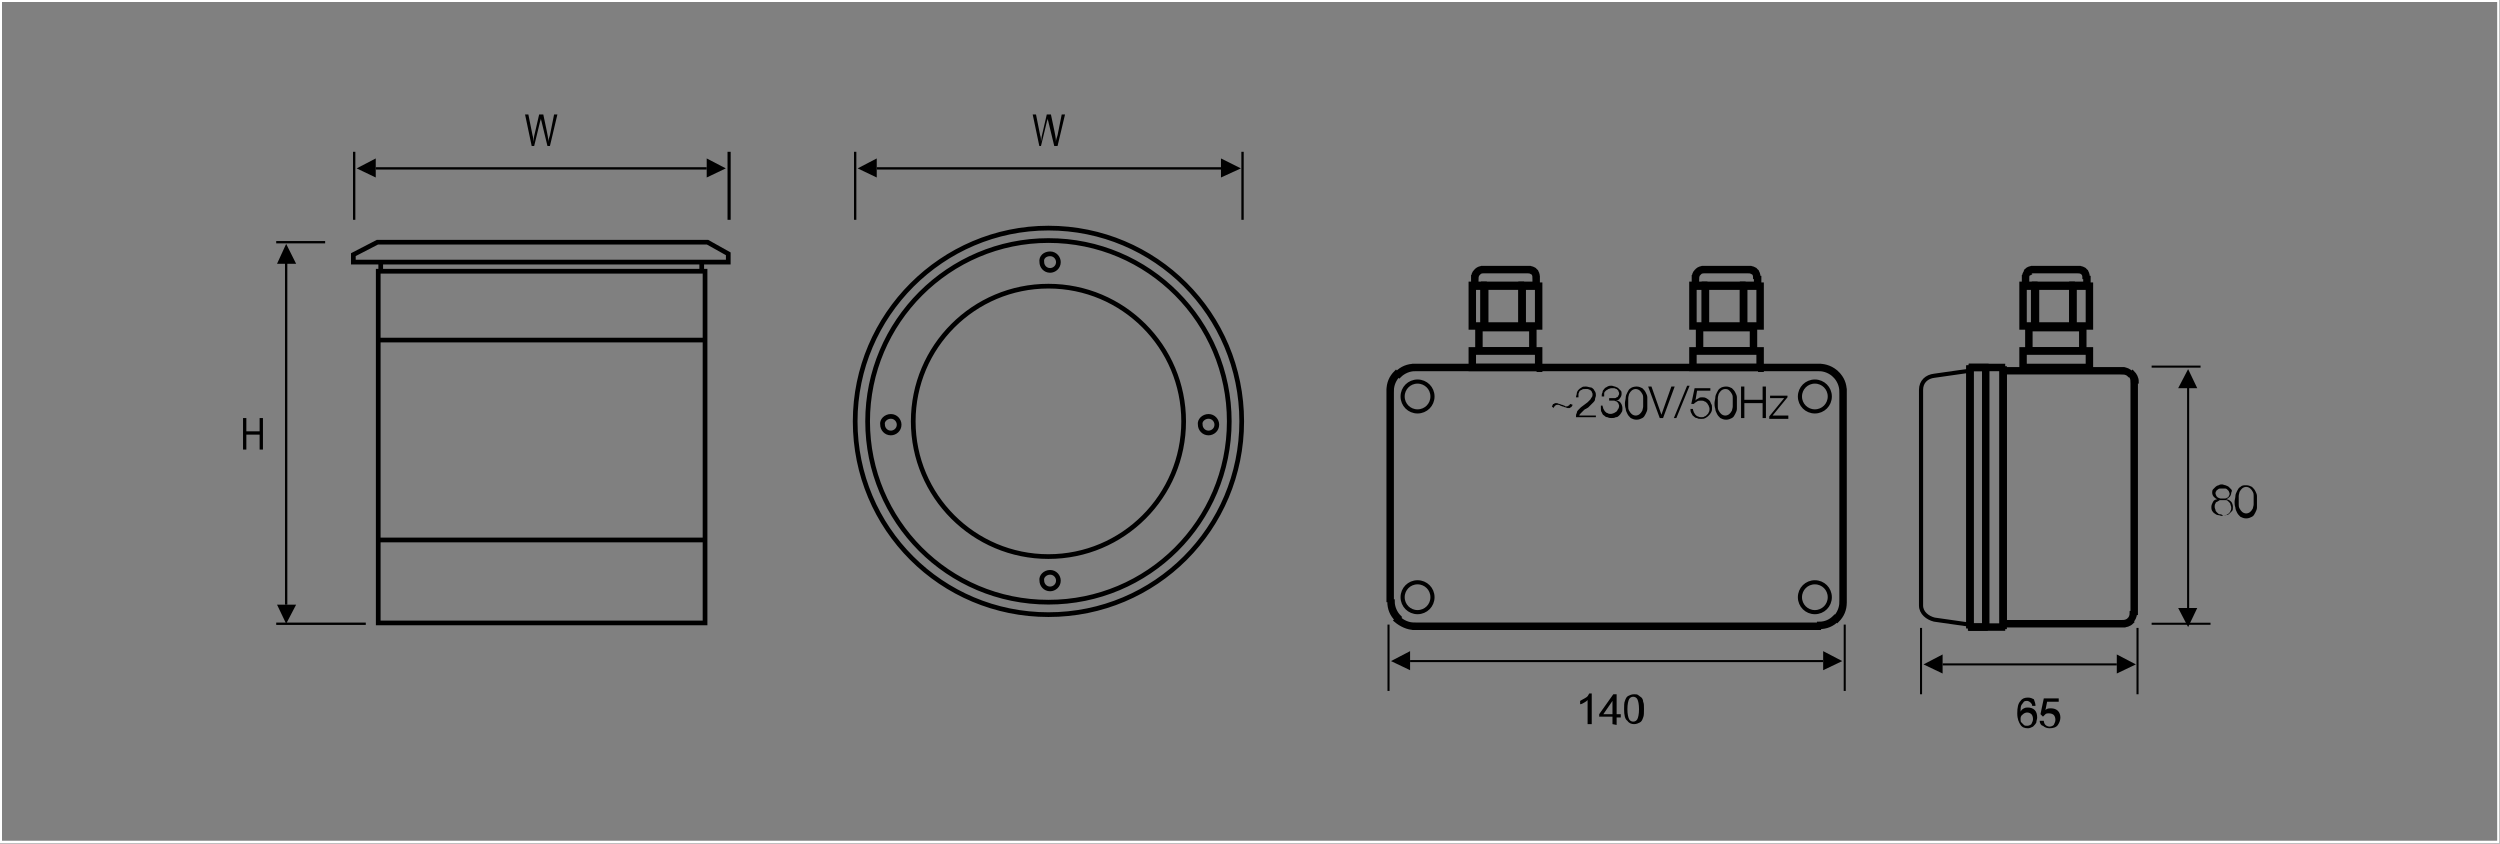 <?xml version="1.0" encoding="utf-8"?>
<!-- Generator: Adobe Illustrator 27.3.1, SVG Export Plug-In . SVG Version: 6.00 Build 0)  -->
<svg version="1.1" id="Warstwa_1" xmlns="http://www.w3.org/2000/svg" xmlns:xlink="http://www.w3.org/1999/xlink" x="0px" y="0px"
	 viewBox="0 0 301.4 101.7" style="enable-background:new 0 0 301.4 101.7;" xml:space="preserve">
<rect x="0" y="0" width="301.4" height="101.7" fill="#808080" stroke="none"/>
<style type="text/css">
	.st0{fill:none;stroke:#FFFFFF;stroke-width:0.283;stroke-miterlimit:22.926;}
	.st1{fill:none;stroke:#000000;stroke-width:0.567;stroke-miterlimit:22.926;}
	.st2{fill:none;stroke:#000000;stroke-width:0.283;stroke-miterlimit:22.926;}
	.st3{fill-rule:evenodd;clip-rule:evenodd;}
	.st4{fill:none;stroke:#000000;stroke-width:0.283;stroke-miterlimit:22.926;}
	.st5{fill:none;stroke:#000000;stroke-width:0.379;stroke-miterlimit:22.926;}
	.st6{fill:none;stroke:#000000;stroke-width:0.567;stroke-miterlimit:22.926;}
	.st7{fill:none;stroke:#000000;stroke-width:0.249;stroke-miterlimit:22.926;}
	.st8{stroke:#000000;stroke-width:0.498;stroke-miterlimit:22.926;}
	.st9{fill:none;stroke:#000000;stroke-width:0.498;stroke-miterlimit:10;}
	.st10{stroke:#000000;stroke-width:0.498;stroke-miterlimit:10;}
</style>
<g>
	<polygon class="st0" points="0.1,0.1 301.2,0.1 301.2,101.5 0.1,101.5 	"/>
	<path class="st1" d="M126.4,27.5c12.9,0,23.3,10.4,23.3,23.3s-10.4,23.3-23.3,23.3s-23.3-10.4-23.3-23.3
		C103.1,38,113.6,27.5,126.4,27.5L126.4,27.5L126.4,27.5z M126.4,29c12.1,0,21.8,9.8,21.8,21.8c0,12.1-9.8,21.8-21.8,21.8
		c-12.1,0-21.8-9.8-21.8-21.8C104.6,38.8,114.4,29,126.4,29L126.4,29L126.4,29z M126.4,34.5c9,0,16.3,7.3,16.3,16.3
		s-7.3,16.3-16.3,16.3s-16.3-7.3-16.3-16.3C110.1,41.8,117.4,34.5,126.4,34.5L126.4,34.5L126.4,34.5z M126.6,30.6c0.6,0,1,0.5,1,1
		c0,0.6-0.5,1-1,1c-0.6,0-1-0.5-1-1C125.5,31,126,30.6,126.6,30.6L126.6,30.6L126.6,30.6z M126.6,69c0.6,0,1,0.5,1,1
		c0,0.6-0.5,1-1,1c-0.6,0-1-0.5-1-1C125.5,69.5,126,69,126.6,69L126.6,69L126.6,69z M145.7,50.2c0.6,0,1,0.5,1,1c0,0.6-0.5,1-1,1
		c-0.6,0-1-0.5-1-1C144.6,50.7,145.1,50.2,145.7,50.2L145.7,50.2L145.7,50.2z M107.4,50.2c0.6,0,1,0.5,1,1c0,0.6-0.5,1-1,1
		c-0.6,0-1-0.5-1-1C106.3,50.7,106.8,50.2,107.4,50.2L107.4,50.2L107.4,50.2z"/>
	<path class="st2" d="M39.2,29.2h-5.9 M44.1,75.2H33.3 M34.5,31.7v41.2"/>
	<polygon class="st3" points="34.5,29.4 35.7,31.8 33.4,31.8 34.5,29.4 	"/>
	<polygon class="st3" points="34.5,75.2 35.7,72.9 33.4,72.9 34.5,75.2 	"/>
	<polygon points="29.3,54.2 29.3,50.4 29.7,50.4 29.7,52 31.3,52 31.3,50.4 31.7,50.4 31.7,54.2 31.3,54.2 31.3,52.4 29.7,52.4 
		29.7,54.2 29.3,54.2 	"/>
	<path class="st4" d="M85.2,20.3H45.3 M42.7,26.5v-8.2"/>
	<polygon class="st3" points="87.5,20.3 85.2,21.4 85.2,19.1 87.5,20.3 	"/>
	<polygon class="st3" points="43,20.3 45.3,21.4 45.3,19.1 43,20.3 	"/>
	<line class="st5" x1="87.9" y1="26.5" x2="87.9" y2="18.3"/>
	<path d="M64.1,17.6l-0.8-3.8h0.4l0.5,2.5c0.1,0.3,0.1,0.5,0.1,0.8l0.1-0.7l0.6-2.6h0.5l0.4,1.9c0.1,0.5,0.2,0.9,0.2,1.4
		c0-0.2,0.1-0.5,0.2-0.8l0.5-2.5h0.4l-0.9,3.8H66l-0.7-2.9l-0.1-0.4c0,0.2-0.1,0.3-0.1,0.4l-0.7,2.9L64.1,17.6L64.1,17.6L64.1,17.6z
		"/>
	<path class="st6" d="M45.5,29.2h39.8l2.5,1.4v1H42.6v-0.9L45.5,29.2L45.5,29.2L45.5,29.2z M45.9,31.6h38.7v1.1H45.9V31.6L45.9,31.6
		z M45.6,32.7H85v42.4H45.6V32.7L45.6,32.7z M45.7,65.1H85 M45.7,41H85"/>
	<path class="st4" d="M147.3,20.3h-41.6 M103.1,26.5v-8.2"/>
	<polygon class="st3" points="149.6,20.3 147.2,21.4 147.2,19.1 149.6,20.3 	"/>
	<polygon class="st3" points="103.4,20.3 105.7,21.4 105.7,19.1 103.4,20.3 	"/>
	<line class="st4" x1="149.8" y1="26.5" x2="149.8" y2="18.3"/>
	<path d="M125.3,17.6l-0.8-3.8h0.4l0.5,2.5c0.1,0.3,0.1,0.5,0.1,0.8l0.1-0.7l0.6-2.6h0.5l0.4,1.9c0.1,0.5,0.2,0.9,0.2,1.4
		c0-0.2,0.1-0.5,0.2-0.8l0.5-2.5h0.4l-0.9,3.8h-0.4l-0.7-2.9l-0.1-0.4c0,0.2-0.1,0.3-0.1,0.4l-0.7,2.9L125.3,17.6L125.3,17.6
		L125.3,17.6z"/>
	<path class="st7" d="M263.8,45.4v29.1 M266.5,75.2h-7.1 M265.3,44.2h-5.9"/>
	<polygon class="st3" points="263.8,44.5 264.9,46.8 262.6,46.8 263.8,44.5 	"/>
	<polygon class="st3" points="263.8,75.6 264.9,73.3 262.6,73.3 263.8,75.6 	"/>
	<path class="st7" d="M219.8,79.7H170 M167.4,83.3v-8"/>
	<polygon class="st3" points="222.1,79.7 219.8,80.8 219.8,78.5 222.1,79.7 	"/>
	<polygon class="st3" points="167.7,79.7 170,80.8 170,78.5 167.7,79.7 	"/>
	<path class="st7" d="M222.4,83.3v-8 M255.2,80.1h-21 M231.6,83.7v-8"/>
	<polygon class="st3" points="257.5,80.1 255.2,81.2 255.2,78.9 257.5,80.1 	"/>
	<polygon class="st3" points="231.9,80.1 234.2,81.2 234.2,78.9 231.9,80.1 	"/>
	<line class="st7" x1="257.7" y1="83.7" x2="257.7" y2="75.7"/>
	<path class="st8" d="M177.3,42.3v-0.2h0.2v0.2H177.3L177.3,42.3z M177.3,44.4v-2.1h0.4v2.1H177.3L177.3,44.4z M177.5,44.5h-0.2
		v-0.2h0.2V44.5L177.5,44.5z M185.5,44.5h-8.1v-0.4h8.1V44.5L185.5,44.5z M185.7,44.4v0.2h-0.2v-0.2H185.7L185.7,44.4z M185.7,42.3
		v2.1h-0.4v-2.1H185.7L185.7,42.3z M185.5,42.1h0.2v0.2h-0.2V42.1L185.5,42.1z M177.5,42.1h8.1v0.4h-8.1V42.1L177.5,42.1z"/>
	<path class="st8" d="M178,32.6c0.2-0.2,0.5-0.3,0.8-0.3v0.4c-0.2,0-0.4,0.1-0.6,0.2L178,32.6L178,32.6z M178.2,32.9L178.2,32.9
		l-0.1-0.1L178.2,32.9L178.2,32.9z M177.6,33.5c0-0.3,0.1-0.6,0.3-0.8l0.3,0.3c-0.1,0.1-0.2,0.3-0.2,0.6h-0.4V33.5z M177.6,34.4v-1
		h0.4v1H177.6L177.6,34.4z M177.8,34.6h-0.2v-0.2h0.2V34.6L177.8,34.6z M185.2,34.6h-7.4v-0.4h7.4V34.6L185.2,34.6z M185.4,34.4v0.2
		h-0.2v-0.2H185.4L185.4,34.4z M185.4,33.5v1H185v-1H185.4L185.4,33.5z M185.1,32.6c0.2,0.2,0.3,0.5,0.3,0.8H185
		c0-0.2-0.1-0.4-0.2-0.6L185.1,32.6L185.1,32.6z M185.1,32.6L185.1,32.6l-0.1,0.1L185.1,32.6L185.1,32.6z M184.3,32.3
		c0.3,0,0.6,0.1,0.8,0.3l-0.3,0.3c-0.2-0.1-0.3-0.2-0.6-0.2v-0.4H184.3z M178.8,32.3h5.5v0.4h-5.5V32.3L178.8,32.3z"/>
	<path class="st8" d="M178.1,39.5v-0.2h0.2v0.2H178.1L178.1,39.5z M178.1,42.3v-2.8h0.4v2.8H178.1L178.1,42.3z M178.3,42.5h-0.2
		v-0.2h0.2V42.5L178.3,42.5z M184.8,42.5h-6.5v-0.4h6.5V42.5L184.8,42.5z M185,42.3v0.2h-0.2v-0.2H185L185,42.3z M185,39.5v2.8h-0.4
		v-2.8H185L185,39.5z M184.8,39.3h0.2v0.2h-0.2V39.3L184.8,39.3z M178.3,39.3h6.5v0.4h-6.5V39.3L178.3,39.3z"/>
	<path class="st8" d="M183.3,34.4v-0.2h0.2v0.2H183.3L183.3,34.4z M183.3,39.3v-4.9h0.4v4.9H183.3L183.3,39.3z M183.5,39.5h-0.2
		v-0.2h0.2V39.5L183.5,39.5z M185.5,39.5h-2v-0.4h2V39.5L185.5,39.5z M185.7,39.3v0.2h-0.2v-0.2H185.7L185.7,39.3z M185.7,34.4v4.9
		h-0.4v-4.9H185.7L185.7,34.4z M185.5,34.3h0.2v0.2h-0.2V34.3L185.5,34.3z M183.5,34.3h2v0.4h-2V34.3L183.5,34.3z"/>
	<path class="st8" d="M177.3,34.4v-0.2h0.2v0.2H177.3L177.3,34.4z M177.3,39.3v-4.9h0.4v4.9H177.3L177.3,39.3z M177.5,39.5h-0.2
		v-0.2h0.2V39.5L177.5,39.5z M178.9,39.5h-1.4v-0.4h1.4V39.5L178.9,39.5z M179.1,39.3v0.2h-0.2v-0.2H179.1L179.1,39.3z M179.1,34.4
		v4.9h-0.4v-4.9H179.1L179.1,34.4z M178.9,34.3h0.2v0.2h-0.2V34.3L178.9,34.3z M177.5,34.3h1.4v0.4h-1.4V34.3L177.5,34.3z"/>
	<path class="st8" d="M178.8,34.4v-0.2h0.2v0.2H178.8L178.8,34.4z M178.8,39.3v-4.9h0.4v4.9H178.8L178.8,39.3z M179,39.5h-0.2v-0.2
		h0.2V39.5L179,39.5z M183.5,39.5H179v-0.4h4.5V39.5L183.5,39.5z M183.7,39.3v0.2h-0.2v-0.2H183.7L183.7,39.3z M183.7,34.4v4.9h-0.4
		v-4.9H183.7L183.7,34.4z M183.5,34.3h0.2v0.2h-0.2V34.3L183.5,34.3z M179,34.3h4.5v0.4H179V34.3L179,34.3z"/>
	<path class="st8" d="M168.4,45c0.6-0.6,1.3-0.9,2.2-0.9v0.4c-0.7,0-1.4,0.3-1.9,0.8L168.4,45L168.4,45z M167.4,47.1
		c0-0.9,0.3-1.6,0.9-2.2l0.3,0.3c-0.5,0.5-0.8,1.2-0.8,1.9L167.4,47.1L167.4,47.1z M167.4,72.6V47.1h0.4v25.4h-0.4V72.6z
		 M168.4,74.7c-0.6-0.6-0.9-1.3-0.9-2.2h0.4c0,0.7,0.3,1.4,0.8,1.9L168.4,74.7L168.4,74.7z M170.5,75.7c-0.8,0-1.6-0.4-2.2-0.9
		l0.3-0.3c0.5,0.5,1.2,0.8,1.9,0.8L170.5,75.7L170.5,75.7z M219.3,75.7h-48.8v-0.4h48.8V75.7L219.3,75.7z M221.5,74.7
		c-0.6,0.6-1.3,0.9-2.2,0.9v-0.4c0.8,0,1.4-0.3,1.9-0.8L221.5,74.7L221.5,74.7z M222.4,72.6c0,0.9-0.3,1.6-0.9,2.2l-0.3-0.3
		c0.5-0.5,0.8-1.2,0.8-1.9L222.4,72.6L222.4,72.6z M222.4,47.1v25.4H222V47.1H222.4L222.4,47.1z M221.5,45c0.6,0.6,0.9,1.3,0.9,2.2
		H222c0-0.7-0.3-1.4-0.8-1.9L221.5,45L221.5,45z M219.3,44.1c0.8,0,1.6,0.3,2.2,0.9l-0.3,0.3c-0.5-0.5-1.2-0.8-1.9-0.8L219.3,44.1
		L219.3,44.1z M170.5,44.1h48.8v0.4h-48.8V44.1L170.5,44.1z"/>
	<path class="st8" d="M203.9,42.3v-0.2h0.2v0.2H203.9L203.9,42.3z M203.9,44.4v-2.1h0.4v2.1H203.9L203.9,44.4z M204.1,44.5h-0.2
		v-0.2h0.2V44.5L204.1,44.5z M212.2,44.5h-8.1v-0.4h8.1V44.5L212.2,44.5z M212.4,44.4v0.2h-0.2v-0.2H212.4L212.4,44.4z M212.4,42.3
		v2.1H212v-2.1H212.4L212.4,42.3z M212.2,42.1h0.2v0.2h-0.2V42.1L212.2,42.1z M204.1,42.1h8.1v0.4h-8.1V42.1L204.1,42.1z"/>
	<path class="st8" d="M204.6,32.6c0.2-0.2,0.5-0.3,0.8-0.3v0.4c-0.2,0-0.4,0.1-0.6,0.2L204.6,32.6L204.6,32.6z M204.9,32.9
		L204.9,32.9l-0.1-0.1L204.9,32.9L204.9,32.9z M204.2,33.5c0-0.3,0.1-0.6,0.3-0.8l0.3,0.3c-0.1,0.1-0.2,0.3-0.2,0.6h-0.4V33.5z
		 M204.2,34.4v-1h0.4v1H204.2L204.2,34.4z M204.4,34.6h-0.2v-0.2h0.2V34.6L204.4,34.6z M211.9,34.6h-7.4v-0.4h7.4V34.6L211.9,34.6z
		 M212.1,34.4v0.2h-0.2v-0.2H212.1L212.1,34.4z M212.1,33.5v1h-0.4v-1H212.1L212.1,33.5z M211.7,32.6c0.2,0.2,0.3,0.5,0.3,0.8h-0.4
		c0-0.2-0.1-0.4-0.2-0.6L211.7,32.6L211.7,32.6z M210.9,32.3c0.3,0,0.6,0.1,0.8,0.3l-0.3,0.3c-0.2-0.1-0.3-0.2-0.6-0.2v-0.4H210.9z
		 M205.4,32.3h5.5v0.4h-5.5V32.3L205.4,32.3z"/>
	<path class="st8" d="M204.7,39.5v-0.2h0.2v0.2H204.7L204.7,39.5z M204.7,42.3v-2.8h0.4v2.8H204.7L204.7,42.3z M204.9,42.5h-0.2
		v-0.2h0.2V42.5L204.9,42.5z M211.4,42.5h-6.5v-0.4h6.5V42.5L211.4,42.5z M211.6,42.3v0.2h-0.2v-0.2H211.6L211.6,42.3z M211.6,39.5
		v2.8h-0.4v-2.8H211.6L211.6,39.5z M211.4,39.3h0.2v0.2h-0.2V39.3L211.4,39.3z M204.9,39.3h6.5v0.4h-6.5V39.3L204.9,39.3z"/>
	<path class="st8" d="M210,34.4v-0.2h0.2v0.2H210L210,34.4z M210,39.3v-4.9h0.4v4.9H210L210,39.3z M210.2,39.5H210v-0.2h0.2V39.5
		L210.2,39.5z M212.2,39.5h-2v-0.4h2V39.5L212.2,39.5z M212.4,39.3v0.2h-0.2v-0.2H212.4L212.4,39.3z M212.4,34.4v4.9H212v-4.9H212.4
		L212.4,34.4z M212.2,34.3h0.2v0.2h-0.2V34.3L212.2,34.3z M210.2,34.3h2v0.4h-2V34.3L210.2,34.3z"/>
	<path class="st8" d="M203.9,34.4v-0.2h0.2v0.2H203.9L203.9,34.4z M203.9,39.3v-4.9h0.4v4.9H203.9L203.9,39.3z M204.1,39.5h-0.2
		v-0.2h0.2V39.5L204.1,39.5z M205.6,39.5h-1.4v-0.4h1.4V39.5L205.6,39.5z M205.8,39.3v0.2h-0.2v-0.2H205.8L205.8,39.3z M205.8,34.4
		v4.9h-0.4v-4.9H205.8L205.8,34.4z M205.6,34.3h0.2v0.2h-0.2V34.3L205.6,34.3z M204.1,34.3h1.4v0.4h-1.4V34.3L204.1,34.3z"/>
	<path class="st8" d="M205.4,34.4v-0.2h0.2v0.2H205.4L205.4,34.4z M205.4,39.3v-4.9h0.4v4.9H205.4L205.4,39.3z M205.6,39.5h-0.2
		v-0.2h0.2V39.5L205.6,39.5z M210.2,39.5h-4.5v-0.4h4.5V39.5L210.2,39.5z M210.4,39.3v0.2h-0.2v-0.2H210.4L210.4,39.3z M210.4,34.4
		v4.9H210v-4.9H210.4L210.4,34.4z M210.2,34.3h0.2v0.2h-0.2V34.3L210.2,34.3z M205.6,34.3h4.5v0.4h-4.5V34.3L205.6,34.3z"/>
	<path class="st9" d="M170.9,73.8c1,0,1.8-0.8,1.8-1.8s-0.8-1.8-1.8-1.8s-1.8,0.8-1.8,1.8C169.1,73,169.9,73.8,170.9,73.8
		L170.9,73.8L170.9,73.8z M218.8,73.8c1,0,1.8-0.8,1.8-1.8s-0.8-1.8-1.8-1.8S217,71,217,72C217,73,217.8,73.8,218.8,73.8L218.8,73.8
		L218.8,73.8z M170.9,49.6c1,0,1.8-0.8,1.8-1.8s-0.8-1.8-1.8-1.8s-1.8,0.8-1.8,1.8S169.9,49.6,170.9,49.6L170.9,49.6L170.9,49.6z
		 M218.8,49.6c1,0,1.8-0.8,1.8-1.8s-0.8-1.8-1.8-1.8s-1.8,0.8-1.8,1.8S217.8,49.6,218.8,49.6L218.8,49.6L218.8,49.6z"/>
	<path class="st10" d="M256.7,45.2c-0.2-0.2-0.5-0.3-0.8-0.3v-0.4c0.4,0,0.8,0.2,1.1,0.5L256.7,45.2L256.7,45.2z M257.1,46
		c0-0.3-0.1-0.6-0.3-0.8l0.3-0.3c0.3,0.3,0.5,0.7,0.5,1.1L257.1,46L257.1,46z M257.1,73.9V46h0.4v27.9H257.1L257.1,73.9z
		 M256.7,74.7c0.2-0.2,0.3-0.5,0.3-0.8h0.4c0,0.4-0.2,0.8-0.5,1.1L256.7,74.7L256.7,74.7z M255.9,75c0.3,0,0.6-0.1,0.8-0.3L257,75
		c-0.3,0.3-0.7,0.4-1.1,0.4L255.9,75L255.9,75z M241.5,75H256v0.4h-14.5V75L241.5,75z M241.5,75.4h-0.2v-0.2h0.2V75.4L241.5,75.4z
		 M241.7,44.7v30.6h-0.4V44.7H241.7L241.7,44.7z M241.3,44.7v-0.2h0.2v0.2H241.3L241.3,44.7z M255.9,44.9h-14.5v-0.4h14.5V44.9
		L255.9,44.9z"/>
	<path class="st10" d="M237.7,44.4v0.2h-0.2v-0.2H237.7L237.7,44.4z M237.7,75.5V44.3h-0.4v31.2H237.7L237.7,75.5z M237.6,75.4h0.2
		v0.2h-0.2V75.4L237.6,75.4z M241.5,75.4h-3.9v0.4h3.9V75.4L241.5,75.4z M241.3,75.5v-0.2h0.2v0.2H241.3L241.3,75.5z M241.3,44.4
		v31.2h0.4V44.4H241.3L241.3,44.4z M241.5,44.5h-0.2v-0.2h0.2V44.5L241.5,44.5z M237.6,44.5h3.9v-0.4h-3.9V44.5L237.6,44.5z"/>
	<path class="st9" d="M237.4,44.7l-4.2,0.6c-0.9,0.1-1.6,0.7-1.6,1.7v26c0,0.9,0.8,1.5,1.6,1.7l4.2,0.6V44.7L237.4,44.7z"/>
	<path class="st10" d="M237.7,44.4v0.2h-0.2v-0.2H237.7L237.7,44.4z M237.7,75.5V44.3h-0.4v31.2H237.7L237.7,75.5z M237.6,75.4h0.2
		v0.2h-0.2V75.4L237.6,75.4z M239.4,75.4h-1.9v0.4h1.9V75.4L239.4,75.4z M239.2,75.5v-0.2h0.2v0.2H239.2L239.2,75.5z M239.2,44.4
		v31.2h0.4V44.4H239.2L239.2,44.4z M239.4,44.5h-0.2v-0.2h0.2V44.5L239.4,44.5z M237.6,44.5h1.9v-0.4h-1.9V44.5L237.6,44.5z"/>
	<path class="st10" d="M243.7,42.3v-0.2h0.2v0.2H243.7L243.7,42.3z M243.7,44.4v-2.1h0.4v2.1H243.7L243.7,44.4z M243.9,44.5h-0.2
		v-0.2h0.2V44.5L243.9,44.5z M251.9,44.5h-8v-0.4h8V44.5L251.9,44.5z M252.1,44.4v0.2h-0.2v-0.2H252.1L252.1,44.4z M252.1,42.3v2.1
		h-0.4v-2.1H252.1L252.1,42.3z M251.9,42.1h0.2v0.2h-0.2V42.1L251.9,42.1z M243.9,42.1h8v0.4h-8V42.1L243.9,42.1z"/>
	<path class="st10" d="M244.3,32.6c0.2-0.2,0.5-0.3,0.8-0.3v0.4c-0.2,0-0.4,0.1-0.6,0.2L244.3,32.6L244.3,32.6z M244.6,32.9
		L244.6,32.9l-0.1-0.1L244.6,32.9L244.6,32.9z M244,33.5c0-0.3,0.1-0.6,0.3-0.8l0.3,0.3c-0.2,0.1-0.2,0.3-0.2,0.6H244V33.5z
		 M244,34.4v-1h0.4v1H244L244,34.4z M244.2,34.6H244v-0.2h0.2V34.6L244.2,34.6z M251.6,34.6h-7.4v-0.4h7.4V34.6L251.6,34.6z
		 M251.8,34.4v0.2h-0.2v-0.2H251.8L251.8,34.4z M251.8,33.5v1h-0.4v-1H251.8L251.8,33.5z M251.4,32.6c0.2,0.2,0.3,0.5,0.3,0.8h-0.4
		c0-0.2-0.1-0.4-0.2-0.6L251.4,32.6L251.4,32.6z M251.4,32.6L251.4,32.6l-0.1,0.1L251.4,32.6L251.4,32.6z M250.6,32.3
		c0.3,0,0.6,0.1,0.8,0.3l-0.3,0.3c-0.1-0.1-0.3-0.2-0.6-0.2v-0.4H250.6z M245.1,32.3h5.5v0.4h-5.5V32.3L245.1,32.3z"/>
	<path class="st10" d="M244.4,39.5v-0.2h0.2v0.2H244.4L244.4,39.5z M244.4,42.3v-2.8h0.4v2.8H244.4L244.4,42.3z M244.6,42.5h-0.2
		v-0.2h0.2V42.5L244.6,42.5z M251.1,42.5h-6.5v-0.4h6.5V42.5L251.1,42.5z M251.3,42.3v0.2h-0.2v-0.2H251.3L251.3,42.3z M251.3,39.5
		v2.8h-0.4v-2.8H251.3L251.3,39.5z M251.1,39.3h0.2v0.2h-0.2V39.3L251.1,39.3z M244.6,39.3h6.5v0.4h-6.5V39.3L244.6,39.3z"/>
	<path class="st10" d="M249.7,34.4v-0.2h0.2v0.2H249.7L249.7,34.4z M249.7,39.3v-4.9h0.4v4.9H249.7L249.7,39.3z M249.9,39.5h-0.2
		v-0.2h0.2V39.5L249.9,39.5z M251.9,39.5h-2v-0.4h2V39.5L251.9,39.5z M252.1,39.3v0.2h-0.2v-0.2H252.1L252.1,39.3z M252.1,34.4v4.9
		h-0.4v-4.9H252.1L252.1,34.4z M251.9,34.3h0.2v0.2h-0.2V34.3L251.9,34.3z M249.9,34.3h2v0.4h-2V34.3L249.9,34.3z"/>
	<path class="st10" d="M243.7,34.4v-0.2h0.2v0.2H243.7L243.7,34.4z M243.7,39.3v-4.9h0.4v4.9H243.7L243.7,39.3z M243.9,39.5h-0.2
		v-0.2h0.2V39.5L243.9,39.5z M245.3,39.5h-1.4v-0.4h1.4V39.5L245.3,39.5z M245.5,39.3v0.2h-0.2v-0.2H245.5L245.5,39.3z M245.5,34.4
		v4.9h-0.4v-4.9H245.5L245.5,34.4z M245.3,34.3h0.2v0.2h-0.2V34.3L245.3,34.3z M243.9,34.3h1.4v0.4h-1.4V34.3L243.9,34.3z"/>
	<path class="st10" d="M245.2,34.4v-0.2h0.2v0.2H245.2L245.2,34.4z M245.2,39.3v-4.9h0.4v4.9H245.2L245.2,39.3z M245.4,39.5h-0.2
		v-0.2h0.2V39.5L245.4,39.5z M249.9,39.5h-4.5v-0.4h4.5V39.5L249.9,39.5z M250.1,39.3v0.2h-0.2v-0.2H250.1L250.1,39.3z M250.1,34.4
		v4.9h-0.4v-4.9H250.1L250.1,34.4z M249.9,34.3h0.2v0.2h-0.2V34.3L249.9,34.3z M245.4,34.3h4.5v0.4h-4.5V34.3L245.4,34.3z"/>
	<path d="M267.7,60.1c-0.1,0-0.2-0.1-0.3-0.1c-0.1-0.1-0.1-0.1-0.2-0.2c0-0.1-0.1-0.2-0.1-0.3c0-0.1,0-0.2,0.1-0.3
		c0-0.1,0.1-0.1,0.2-0.2s0.2-0.1,0.3-0.1c0.1,0,0.2,0,0.3,0c0.1,0,0.2,0,0.3,0c0.1,0,0.2,0.1,0.2,0.1c0.1,0.1,0.1,0.1,0.2,0.2
		c0,0.1,0.1,0.2,0.1,0.3c0,0.1,0,0.2-0.1,0.3c0,0.1-0.1,0.2-0.2,0.2c-0.1,0.1-0.2,0.1-0.3,0.1c-0.1,0-0.2,0-0.3,0
		C267.9,60.1,267.8,60.1,267.7,60.1L267.7,60.1z M269,59c-0.1-0.1-0.2-0.2-0.3-0.3c-0.1-0.1-0.2-0.1-0.4-0.2c-0.1,0-0.3-0.1-0.4-0.1
		s-0.3,0-0.4,0.1c-0.1,0-0.3,0.1-0.4,0.2s-0.2,0.2-0.3,0.3c-0.1,0.1-0.1,0.3-0.1,0.4c0,0.2,0.1,0.4,0.2,0.5s0.2,0.2,0.4,0.3l0,0
		c-0.2,0-0.4,0.1-0.5,0.3c-0.1,0.2-0.2,0.4-0.2,0.6s0,0.3,0.1,0.5c0.1,0.1,0.2,0.3,0.3,0.3c0.1,0.1,0.3,0.2,0.4,0.2
		c0.2,0,0.3,0.1,0.5,0.1s0.3,0,0.5-0.1c0.2,0,0.3-0.1,0.4-0.2s0.2-0.2,0.3-0.3c0.1-0.1,0.1-0.3,0.1-0.5s-0.1-0.5-0.2-0.6
		s-0.3-0.3-0.6-0.3l0,0c0.2-0.1,0.3-0.2,0.4-0.3c0.1-0.1,0.2-0.3,0.2-0.5C269.1,59.2,269.1,59.1,269,59L269,59z M267.6,62
		c-0.1,0-0.2-0.1-0.3-0.2c-0.1-0.1-0.2-0.2-0.2-0.3c0-0.1-0.1-0.2-0.1-0.4c0-0.1,0-0.3,0.1-0.4c0-0.1,0.1-0.2,0.2-0.2
		c0.1-0.1,0.2-0.1,0.3-0.2c0.1,0,0.2,0,0.4,0c0.1,0,0.2,0,0.4,0c0.1,0,0.2,0.1,0.3,0.2c0.1,0.1,0.2,0.2,0.2,0.3
		c0,0.1,0.1,0.2,0.1,0.4c0,0.1,0,0.3-0.1,0.4c0,0.1-0.1,0.2-0.2,0.3c-0.1,0.1-0.2,0.1-0.3,0.2c-0.1,0-0.2,0.1-0.4,0.1
		C267.9,62,267.7,62,267.6,62L267.6,62z M270.1,58.7c-0.2,0.1-0.3,0.3-0.4,0.5s-0.2,0.4-0.2,0.6s-0.1,0.5-0.1,0.7s0,0.4,0.1,0.7
		c0,0.2,0.1,0.4,0.2,0.6s0.2,0.3,0.4,0.5c0.2,0.1,0.4,0.2,0.7,0.2s0.5-0.1,0.7-0.2s0.3-0.3,0.4-0.5s0.2-0.4,0.2-0.6s0-0.5,0-0.7
		s0-0.4,0-0.7c0-0.2-0.1-0.4-0.2-0.6s-0.2-0.3-0.4-0.5c-0.2-0.1-0.4-0.2-0.7-0.2S270.3,58.5,270.1,58.7L270.1,58.7z M271.3,58.9
		c0.1,0.1,0.2,0.2,0.3,0.4c0.1,0.2,0.1,0.3,0.1,0.5s0,0.4,0,0.5c0,0.2,0,0.3,0,0.5s-0.1,0.4-0.1,0.5c-0.1,0.2-0.2,0.3-0.3,0.4
		c-0.1,0.1-0.3,0.2-0.5,0.2s-0.4-0.1-0.5-0.2s-0.2-0.2-0.3-0.4c-0.1-0.2-0.1-0.3-0.1-0.5s0-0.4,0-0.5c0-0.2,0-0.3,0-0.5
		s0.1-0.4,0.1-0.5c0.1-0.2,0.2-0.3,0.3-0.4c0.1-0.1,0.3-0.2,0.5-0.2S271.2,58.8,271.3,58.9L271.3,58.9z"/>
	<path d="M189.3,48.7c-0.1,0.1-0.1,0.2-0.2,0.2c-0.1,0.1-0.2,0.1-0.3,0.1c-0.1,0-0.1,0-0.2-0.1c-0.1,0-0.2-0.1-0.3-0.1
		c-0.1,0-0.2-0.1-0.3-0.1c-0.1,0-0.2-0.1-0.3-0.1c-0.1,0-0.2,0-0.2,0c-0.1,0-0.1,0.1-0.2,0.1s-0.1,0.1-0.1,0.1
		c0,0.1-0.1,0.1-0.1,0.2l0.2,0.2c0-0.1,0.1-0.2,0.2-0.3c0.1-0.1,0.2-0.1,0.3-0.1c0.1,0,0.2,0,0.3,0.1c0.1,0,0.2,0.1,0.3,0.1
		c0.1,0,0.2,0.1,0.3,0.1c0.1,0,0.2,0.1,0.3,0.1c0.1,0,0.2,0,0.2,0c0.1,0,0.1-0.1,0.2-0.1l0.1-0.1c0-0.1,0.1-0.1,0.1-0.2L189.3,48.7
		L189.3,48.7z M192.5,50.1h-2.1c0-0.1,0.1-0.2,0.2-0.3c0.1-0.1,0.2-0.2,0.3-0.3c0.1-0.1,0.2-0.2,0.3-0.2c0.1-0.1,0.2-0.1,0.3-0.2
		c0.1-0.1,0.2-0.2,0.3-0.3s0.2-0.2,0.3-0.3c0.1-0.1,0.2-0.2,0.2-0.4c0-0.1,0.1-0.3,0.1-0.4c0-0.2,0-0.3-0.1-0.5
		c-0.1-0.1-0.1-0.2-0.2-0.3c-0.1-0.1-0.2-0.2-0.4-0.2c-0.1,0-0.3-0.1-0.5-0.1s-0.4,0-0.5,0.1c-0.2,0.1-0.3,0.2-0.4,0.3
		c-0.1,0.1-0.2,0.3-0.2,0.4c0,0.2-0.1,0.3-0.1,0.5h0.3c0-0.1,0-0.3,0-0.4s0.1-0.2,0.1-0.3c0.1-0.1,0.2-0.2,0.3-0.2
		c0.1-0.1,0.2-0.1,0.4-0.1c0.1,0,0.2,0,0.3,0c0.1,0,0.2,0.1,0.3,0.1c0.1,0.1,0.1,0.1,0.2,0.2c0,0.1,0.1,0.2,0.1,0.3
		c0,0.1,0,0.3-0.1,0.4s-0.1,0.2-0.2,0.3c-0.1,0.1-0.2,0.2-0.3,0.3c-0.1,0.1-0.3,0.2-0.4,0.3c-0.1,0.1-0.3,0.2-0.4,0.3
		c-0.1,0.1-0.2,0.2-0.3,0.3c-0.1,0.1-0.2,0.2-0.2,0.4c-0.1,0.1-0.1,0.3-0.1,0.5h2.4v-0.2H192.5z M193,49.2c0,0.2,0,0.4,0.1,0.5
		c0.1,0.2,0.1,0.3,0.3,0.4c0.1,0.1,0.2,0.2,0.4,0.2c0.2,0.1,0.3,0.1,0.5,0.1s0.3,0,0.5-0.1c0.2,0,0.3-0.1,0.4-0.2s0.2-0.2,0.3-0.4
		c0.1-0.1,0.1-0.3,0.1-0.5s-0.1-0.5-0.2-0.6c-0.1-0.2-0.3-0.3-0.6-0.3l0,0c0.2,0,0.4-0.1,0.5-0.3c0.1-0.1,0.2-0.3,0.2-0.5
		s0-0.3-0.1-0.4s-0.2-0.2-0.3-0.3c-0.1-0.1-0.2-0.1-0.4-0.2c-0.1,0-0.3-0.1-0.4-0.1c-0.2,0-0.3,0-0.5,0.1c-0.1,0.1-0.3,0.1-0.4,0.3
		c-0.1,0.1-0.2,0.2-0.2,0.4c-0.1,0.2-0.1,0.3-0.1,0.5h0.3c0-0.1,0-0.3,0-0.4s0.1-0.2,0.2-0.3c0.1-0.1,0.2-0.1,0.3-0.2
		c0.1,0,0.2-0.1,0.4-0.1c0.1,0,0.2,0,0.3,0c0.1,0,0.2,0.1,0.3,0.1c0.1,0.1,0.1,0.1,0.2,0.2c0,0.1,0.1,0.2,0.1,0.3
		c0,0.1,0,0.2-0.1,0.3c0,0.1-0.1,0.2-0.2,0.2c-0.1,0.1-0.2,0.1-0.2,0.1c-0.1,0-0.2,0-0.3,0H194v0.3h0.3c0.1,0,0.2,0,0.3,0
		c0.1,0,0.2,0.1,0.3,0.1c0.1,0.1,0.1,0.1,0.2,0.2c0,0.1,0.1,0.2,0.1,0.3s0,0.2-0.1,0.4c-0.1,0.1-0.1,0.2-0.2,0.3
		c-0.1,0.1-0.2,0.1-0.3,0.2c-0.1,0-0.2,0.1-0.4,0.1c-0.1,0-0.3,0-0.4-0.1c-0.1,0-0.2-0.1-0.3-0.2c-0.1-0.1-0.1-0.2-0.2-0.3
		c0-0.1-0.1-0.3-0.1-0.4H193V49.2z M196.6,46.8c-0.2,0.1-0.3,0.3-0.4,0.5s-0.2,0.4-0.2,0.6s-0.1,0.5-0.1,0.7s0,0.4,0.1,0.7
		c0,0.2,0.1,0.4,0.2,0.6s0.2,0.3,0.4,0.5c0.2,0.1,0.4,0.2,0.7,0.2c0.3,0,0.5-0.1,0.7-0.2s0.3-0.3,0.4-0.5s0.2-0.4,0.2-0.6
		s0-0.5,0-0.7s0-0.4,0-0.7c0-0.2-0.1-0.4-0.2-0.6s-0.2-0.3-0.4-0.5c-0.2-0.1-0.4-0.2-0.7-0.2S196.7,46.7,196.6,46.8L196.6,46.8z
		 M197.7,47.1c0.1,0.1,0.2,0.2,0.3,0.4c0.1,0.2,0.1,0.3,0.1,0.5s0,0.4,0,0.5c0,0.2,0,0.3,0,0.5s-0.1,0.4-0.1,0.5
		c-0.1,0.2-0.2,0.3-0.3,0.4c-0.1,0.1-0.3,0.2-0.5,0.2s-0.4-0.1-0.5-0.2s-0.2-0.2-0.3-0.4c-0.1-0.2-0.1-0.3-0.1-0.5s0-0.4,0-0.5
		c0-0.2,0-0.3,0-0.5s0.1-0.4,0.1-0.5c0.1-0.2,0.2-0.3,0.3-0.4c0.1-0.1,0.3-0.2,0.5-0.2C197.4,46.9,197.6,47,197.7,47.1L197.7,47.1z
		 M200.1,50.4h0.4l1.4-3.8h-0.4l-1.2,3.4l0,0l-1.2-3.4h-0.4L200.1,50.4L200.1,50.4z M202.1,50.4l1.6-3.9h-0.3l-1.6,3.9H202.1
		L202.1,50.4z M203.8,49.3c0,0.2,0,0.3,0.1,0.5c0.1,0.1,0.1,0.3,0.3,0.4c0.1,0.1,0.2,0.2,0.4,0.2c0.1,0.1,0.3,0.1,0.5,0.1
		s0.3,0,0.5-0.1s0.3-0.2,0.4-0.3c0.1-0.1,0.2-0.2,0.3-0.4c0.1-0.2,0.1-0.3,0.1-0.5s0-0.4-0.1-0.5c-0.1-0.2-0.1-0.3-0.2-0.4
		s-0.2-0.2-0.4-0.3c-0.2-0.1-0.3-0.1-0.5-0.1c-0.1,0-0.3,0-0.4,0.1s-0.3,0.1-0.4,0.3l0,0l0.2-1.2h1.6v-0.3h-1.9l-0.4,1.9h0.3
		c0.1-0.1,0.2-0.2,0.4-0.3c0.1-0.1,0.3-0.1,0.5-0.1c0.1,0,0.3,0,0.4,0.1c0.1,0,0.2,0.1,0.3,0.2c0.1,0.1,0.1,0.2,0.2,0.3
		c0,0.1,0.1,0.2,0.1,0.4c0,0.1,0,0.3-0.1,0.4c0,0.1-0.1,0.2-0.2,0.3c-0.1,0.1-0.2,0.2-0.3,0.2c-0.1,0.1-0.2,0.1-0.4,0.1
		c-0.1,0-0.2,0-0.4-0.1c-0.1,0-0.2-0.1-0.3-0.2c-0.1-0.1-0.1-0.2-0.2-0.3c0-0.1-0.1-0.2-0.1-0.4L203.8,49.3L203.8,49.3z M207.4,46.8
		c-0.2,0.1-0.3,0.3-0.4,0.5s-0.2,0.4-0.2,0.6s-0.1,0.5-0.1,0.7s0,0.4,0.1,0.7c0,0.2,0.1,0.4,0.2,0.6s0.2,0.3,0.4,0.5
		c0.2,0.1,0.4,0.2,0.7,0.2c0.3,0,0.5-0.1,0.7-0.2s0.3-0.3,0.4-0.5s0.2-0.4,0.2-0.6s0-0.5,0-0.7s0-0.4,0-0.7c0-0.2-0.1-0.4-0.2-0.6
		s-0.2-0.3-0.4-0.5c-0.2-0.1-0.4-0.2-0.7-0.2S207.5,46.7,207.4,46.8L207.4,46.8z M208.5,47.1c0.1,0.1,0.2,0.2,0.3,0.4
		c0.1,0.2,0.1,0.3,0.1,0.5s0,0.4,0,0.5c0,0.2,0,0.3,0,0.5s-0.1,0.4-0.1,0.5c-0.1,0.2-0.2,0.3-0.3,0.4c-0.1,0.1-0.3,0.2-0.5,0.2
		s-0.4-0.1-0.5-0.2s-0.2-0.2-0.3-0.4c-0.1-0.2-0.1-0.3-0.1-0.5s0-0.4,0-0.5c0-0.2,0-0.3,0-0.5s0.1-0.4,0.1-0.5
		c0.1-0.2,0.2-0.3,0.3-0.4c0.1-0.1,0.3-0.2,0.5-0.2C208.3,46.9,208.4,47,208.5,47.1L208.5,47.1z M209.9,50.4h0.4v-1.8h2.2v1.8h0.4
		v-3.8h-0.4v1.6h-2.2v-1.6h-0.4V50.4L209.9,50.4z M215.5,47.9v-0.2h-2.1V48h1.7l-1.8,2.2v0.3h2.3v-0.4h-1.9L215.5,47.9L215.5,47.9z"
		/>
	<path d="M191.8,87.3h-0.4v-2.9c-0.1,0.1-0.2,0.2-0.4,0.3c-0.2,0.1-0.3,0.2-0.5,0.2v-0.4c0.2-0.1,0.5-0.3,0.7-0.4s0.3-0.3,0.4-0.5
		h0.3v3.7H191.8z"/>
	<path d="M194.4,87.3v-0.9h-1.6v-0.3l1.7-2.4h0.4v2.4h0.5v0.4h-0.5v0.9L194.4,87.3L194.4,87.3z M194.4,86.1v-1.6l-1.1,1.6H194.4
		L194.4,86.1z"/>
	<path d="M195.8,85.5c0-0.4,0-0.8,0.1-1c0.1-0.3,0.2-0.5,0.4-0.6c0.2-0.1,0.4-0.2,0.7-0.2c0.2,0,0.4,0,0.5,0.1s0.3,0.2,0.4,0.3
		c0.1,0.1,0.2,0.3,0.2,0.5c0.1,0.2,0.1,0.5,0.1,0.9s0,0.8-0.1,1c-0.1,0.3-0.2,0.5-0.4,0.6c-0.2,0.1-0.4,0.2-0.7,0.2
		c-0.3,0-0.6-0.1-0.8-0.4C195.9,86.7,195.8,86.2,195.8,85.5L195.8,85.5z M196.2,85.5c0,0.6,0.1,1,0.2,1.2s0.3,0.3,0.5,0.3
		s0.4-0.1,0.5-0.3c0.1-0.2,0.2-0.6,0.2-1.2s-0.1-1-0.2-1.2s-0.3-0.3-0.5-0.3s-0.4,0.1-0.5,0.3C196.3,84.5,196.2,84.9,196.2,85.5
		L196.2,85.5z"/>
	<path d="M245.4,85.1H245c0-0.2-0.1-0.3-0.2-0.4s-0.3-0.2-0.4-0.2s-0.3,0-0.4,0.1s-0.2,0.3-0.3,0.4c-0.1,0.2-0.1,0.5-0.1,0.8
		c0.1-0.2,0.2-0.3,0.4-0.4c0.2-0.1,0.3-0.1,0.5-0.1c0.3,0,0.6,0.1,0.8,0.3c0.2,0.2,0.3,0.5,0.3,0.9c0,0.2-0.1,0.4-0.1,0.6
		c-0.1,0.2-0.2,0.3-0.4,0.5c-0.2,0.1-0.4,0.2-0.6,0.2c-0.4,0-0.7-0.1-0.9-0.4c-0.2-0.3-0.4-0.7-0.4-1.4c0-0.7,0.1-1.2,0.4-1.5
		c0.2-0.3,0.5-0.4,0.9-0.4c0.3,0,0.5,0.1,0.7,0.2C245.3,84.6,245.4,84.8,245.4,85.1L245.4,85.1z M243.6,86.7c0,0.2,0,0.3,0.1,0.4
		s0.2,0.2,0.3,0.3c0.1,0.1,0.2,0.1,0.4,0.1c0.2,0,0.4-0.1,0.5-0.2c0.1-0.2,0.2-0.4,0.2-0.6c0-0.3-0.1-0.5-0.2-0.6s-0.3-0.2-0.5-0.2
		s-0.4,0.1-0.5,0.2C243.6,86.3,243.6,86.5,243.6,86.7L243.6,86.7z"/>
	<path d="M245.9,86.9h0.5c0,0.2,0.1,0.4,0.2,0.5s0.3,0.2,0.5,0.2s0.4-0.1,0.5-0.2c0.1-0.2,0.2-0.4,0.2-0.6c0-0.3-0.1-0.5-0.2-0.6
		S247.3,86,247,86c-0.1,0-0.3,0-0.4,0.1s-0.2,0.2-0.3,0.3l-0.3-0.3l0.4-1.9h1.8v0.4h-1.4l-0.2,1c0.2-0.2,0.4-0.2,0.7-0.2
		c0.3,0,0.6,0.1,0.8,0.3c0.2,0.2,0.3,0.5,0.3,0.8s-0.1,0.6-0.3,0.9c-0.2,0.3-0.6,0.4-1,0.4c-0.3,0-0.6-0.1-0.8-0.3
		C246.1,87.5,245.9,87.2,245.9,86.9L245.9,86.9z"/>
</g>
</svg>
